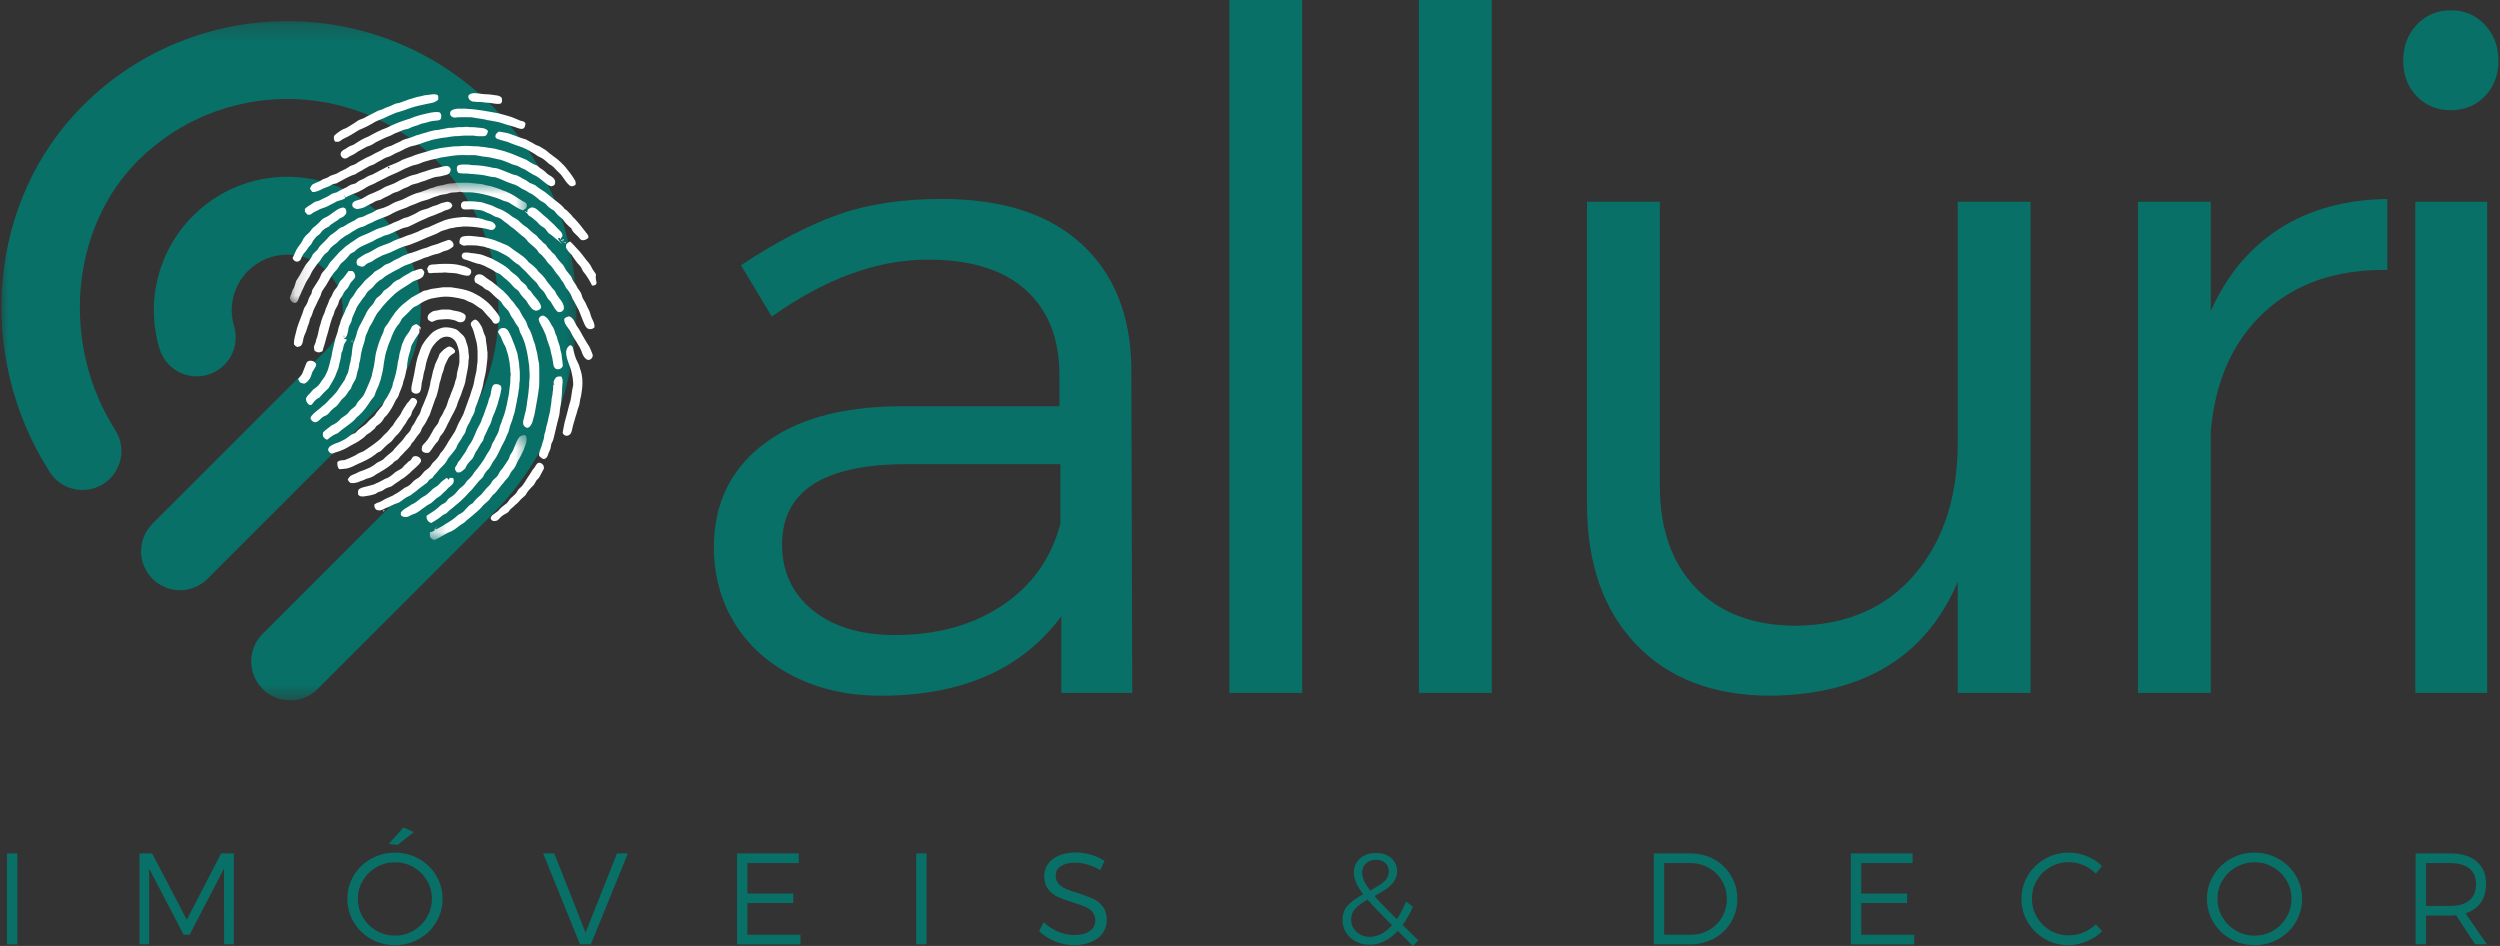 <svg width="148" height="56" viewBox="0 0 148 56" fill="none" xmlns="http://www.w3.org/2000/svg">
<rect x="0" y="0" width="148" height="56" fill="#333333" stroke="none"/>
<path d="M67.03 41.021H62.828V36.486C60.505 39.619 56.948 41.185 52.158 41.185C50.205 41.185 48.474 40.8 46.962 40.026C45.451 39.251 44.289 38.201 43.477 36.874C42.667 35.549 42.263 34.057 42.263 32.398C42.263 29.853 43.221 27.836 45.137 26.345C47.053 24.852 49.725 24.087 53.153 24.05H62.719V22.226C62.719 20.051 62.054 18.365 60.726 17.166C59.399 15.968 57.465 15.369 54.923 15.369C51.936 15.369 48.858 16.493 45.689 18.741L43.865 15.702C45.929 14.339 47.836 13.345 49.586 12.718C51.337 12.092 53.393 11.778 55.753 11.778C59.326 11.778 62.081 12.663 64.015 14.433C65.951 16.201 66.938 18.651 66.975 21.783L67.03 41.021ZM52.988 37.595C55.457 37.595 57.567 37.014 59.316 35.852C61.067 34.691 62.22 33.079 62.774 31.016V27.477H53.705C48.768 27.477 46.3 29.061 46.3 32.23C46.3 33.851 46.907 35.151 48.121 36.13C49.337 37.107 50.96 37.595 52.988 37.595Z" fill="#087067"/>
<path d="M72.779 41.021V0H77.09V41.021H72.779Z" fill="#087067"/>
<path d="M84.001 41.021V0H88.312V41.021H84.001Z" fill="#087067"/>
<path d="M115.898 11.943H120.209V41.021H115.898V34.443C114.019 38.865 110.332 41.112 104.84 41.185C101.449 41.185 98.787 40.173 96.852 38.147C94.918 36.118 93.951 33.354 93.951 29.853V11.943H98.262V28.749C98.262 31.329 98.98 33.356 100.416 34.83C101.854 36.305 103.827 37.043 106.336 37.043C109.32 37.003 111.659 35.989 113.353 34C115.05 32.011 115.898 29.413 115.898 26.204V11.943Z" fill="#087067"/>
<path d="M130.878 18.412C131.835 16.274 133.2 14.644 134.97 13.521C136.74 12.396 138.859 11.816 141.329 11.778V15.98C138.306 15.941 135.872 16.779 134.03 18.494C132.187 20.207 131.136 22.556 130.878 25.542V41.021H126.567V11.943H130.878V18.412Z" fill="#087067"/>
<path d="M142.985 41.021V11.943H147.242V41.021H142.985ZM145.088 0.611C145.899 0.611 146.572 0.897 147.105 1.468C147.639 2.038 147.907 2.747 147.907 3.595C147.907 4.443 147.639 5.144 147.105 5.697C146.572 6.248 145.899 6.524 145.088 6.524C144.275 6.524 143.602 6.248 143.067 5.697C142.535 5.144 142.269 4.443 142.269 3.595C142.269 2.747 142.535 2.038 143.067 1.468C143.602 0.897 144.275 0.611 145.088 0.611Z" fill="#087067"/>
<mask id="mask0_52_63" style="mask-type:luminance" maskUnits="userSpaceOnUse" x="0" y="1" width="35" height="41">
<path d="M0 1.247H34.333V41.502H0V1.247Z" fill="white"/>
</mask>
<g mask="url(#mask0_52_63)">
<path d="M4.9 6.258C11.55 -0.391 22.358 -0.418 29.042 6.182L29.12 6.26C35.794 12.938 35.792 23.801 29.116 30.476L18.804 40.786C18.355 41.236 17.765 41.46 17.175 41.46C16.585 41.46 15.995 41.236 15.545 40.786C14.645 39.886 14.645 38.426 15.545 37.525L25.857 27.214C30.722 22.352 30.737 14.446 25.903 9.562L25.856 9.516C20.976 4.639 13.037 4.641 8.161 9.518C4.156 13.523 3.581 20.377 6.826 25.462C7.51 26.535 7.196 27.959 6.122 28.644C5.048 29.332 3.625 29.015 2.941 27.942C-1.512 20.965 -0.688 11.846 4.9 6.258ZM9.027 31.004C8.128 31.904 8.126 33.364 9.027 34.264C9.475 34.714 10.065 34.94 10.655 34.94C11.246 34.94 11.836 34.714 12.287 34.265L22.599 23.956C25.678 20.874 25.678 15.86 22.599 12.777C21.106 11.286 19.12 10.464 17.011 10.464H17.008C14.897 10.464 12.914 11.287 11.421 12.781C9.367 14.836 8.605 17.845 9.439 20.635C9.805 21.854 11.086 22.549 12.307 22.184C13.527 21.82 14.221 20.535 13.858 19.314C13.509 18.152 13.825 16.896 14.682 16.041C15.305 15.417 16.13 15.075 17.009 15.074H17.011C17.891 15.074 18.715 15.417 19.338 16.038C20.622 17.321 20.622 19.411 19.338 20.695L9.027 31.004Z" fill="#087067"/>
</g>
<path d="M27.951 6.005C28.093 6.015 28.235 6.045 28.377 6.038C28.555 6.031 28.727 6.084 28.906 6.084C29.143 6.094 29.375 6.183 29.615 6.14C29.738 6.091 29.727 5.942 29.714 5.834C29.681 5.721 29.563 5.685 29.464 5.658C29.222 5.625 28.985 5.579 28.74 5.579C28.466 5.576 28.195 5.473 27.922 5.533C27.846 5.556 27.766 5.593 27.73 5.668C27.697 5.817 27.812 5.956 27.951 6.005Z" fill="white"/>
<path d="M20.133 8.349C20.199 8.294 20.272 8.247 20.347 8.208C20.661 8.072 20.948 7.884 21.236 7.705C21.51 7.593 21.777 7.465 22.035 7.316C22.23 7.171 22.47 7.108 22.692 7.008C22.936 6.89 23.187 6.781 23.438 6.676C23.745 6.599 24.038 6.488 24.336 6.382C24.646 6.272 24.97 6.223 25.287 6.147C25.518 6.101 25.779 6.081 25.944 5.892C25.931 5.797 25.987 5.658 25.874 5.612C25.732 5.553 25.568 5.586 25.422 5.608C25.231 5.619 25.042 5.652 24.861 5.708C24.642 5.735 24.445 5.83 24.233 5.877C24.079 5.93 23.926 5.992 23.774 6.045C23.629 6.12 23.454 6.098 23.312 6.18C23.117 6.296 22.886 6.339 22.689 6.447C22.569 6.517 22.424 6.52 22.305 6.593C22.097 6.709 21.879 6.811 21.668 6.919C21.51 7.046 21.292 7.048 21.136 7.178C20.945 7.323 20.727 7.428 20.529 7.563C20.248 7.656 19.994 7.831 19.783 8.035C19.74 8.155 19.763 8.287 19.839 8.386C19.941 8.393 20.05 8.415 20.133 8.349Z" fill="white"/>
<path d="M26.763 6.916C26.862 6.986 26.98 6.962 27.09 6.943C27.364 6.93 27.641 6.94 27.915 6.943C28.123 6.972 28.331 7.022 28.543 7.042C28.948 7.151 29.371 7.164 29.767 7.306C30.078 7.415 30.401 7.481 30.708 7.6C30.784 7.63 30.866 7.64 30.949 7.626C31.081 7.566 31.111 7.409 31.102 7.277C31.052 7.236 31.006 7.19 30.946 7.174C30.79 7.161 30.659 7.075 30.517 7.022C30.2 6.877 29.856 6.811 29.526 6.712C28.872 6.593 28.216 6.464 27.552 6.435C27.288 6.444 27.011 6.392 26.766 6.517C26.6 6.586 26.611 6.847 26.763 6.916Z" fill="white"/>
<path d="M25.561 6.656C25.125 6.748 24.686 6.84 24.276 7.019C23.805 7.157 23.341 7.335 22.903 7.56C22.523 7.693 22.167 7.884 21.813 8.082C21.506 8.194 21.229 8.369 20.958 8.551C20.842 8.62 20.7 8.633 20.595 8.72C20.457 8.841 20.229 8.874 20.169 9.072C20.14 9.208 20.232 9.333 20.354 9.379C20.532 9.425 20.654 9.254 20.809 9.201C20.998 9.139 21.133 8.983 21.311 8.904C21.453 8.831 21.592 8.749 21.73 8.676C21.929 8.633 22.097 8.525 22.263 8.412C22.447 8.323 22.636 8.237 22.821 8.145C23.018 8.082 23.21 7.996 23.392 7.89C23.619 7.825 23.82 7.683 24.062 7.65C24.227 7.623 24.366 7.514 24.527 7.474C24.652 7.441 24.779 7.398 24.897 7.346C25.015 7.296 25.145 7.289 25.267 7.25C25.488 7.167 25.726 7.144 25.96 7.125C26.04 7.104 26.128 7.046 26.119 6.953C26.135 6.834 26.116 6.685 25.987 6.639C25.845 6.626 25.703 6.632 25.561 6.656Z" fill="white"/>
<path d="M19.139 11.159C19.284 11.089 19.449 11.063 19.584 10.971C19.683 10.899 19.803 10.872 19.918 10.855C20.284 10.668 20.635 10.433 21.034 10.317C21.219 10.182 21.434 10.099 21.622 9.971C21.741 9.915 21.847 9.822 21.975 9.792C22.153 9.752 22.285 9.624 22.447 9.548C22.615 9.468 22.764 9.346 22.949 9.297C23.151 9.254 23.305 9.112 23.497 9.04C23.735 8.956 23.94 8.805 24.177 8.722C24.332 8.64 24.51 8.64 24.673 8.578C24.914 8.521 25.131 8.398 25.373 8.349C25.62 8.247 25.884 8.224 26.142 8.167C26.468 8.145 26.785 8.046 27.116 8.059C27.423 8.016 27.737 8.025 28.043 8.029C28.238 8.075 28.437 8.066 28.635 8.062C28.73 8.066 28.817 8.003 28.843 7.91C28.863 7.844 28.919 7.758 28.846 7.705C28.684 7.56 28.45 7.577 28.248 7.551C28.04 7.511 27.826 7.547 27.614 7.504C27.384 7.551 27.143 7.501 26.911 7.551C26.799 7.577 26.684 7.56 26.568 7.57C26.357 7.616 26.142 7.646 25.931 7.693C25.756 7.696 25.584 7.742 25.416 7.785C25.207 7.861 24.989 7.897 24.785 7.979C24.637 7.999 24.505 8.078 24.366 8.124C24.151 8.21 23.906 8.227 23.712 8.369C23.526 8.441 23.352 8.537 23.173 8.624C23.025 8.663 22.877 8.72 22.738 8.788C22.53 8.947 22.276 9.02 22.057 9.158C21.905 9.257 21.724 9.304 21.569 9.399C21.414 9.495 21.239 9.564 21.094 9.68C20.962 9.779 20.787 9.776 20.661 9.878C20.466 10.026 20.225 10.093 20.02 10.225C19.852 10.344 19.63 10.341 19.466 10.466C19.38 10.531 19.267 10.552 19.168 10.594C19.05 10.634 18.957 10.733 18.835 10.767C18.74 10.796 18.653 10.849 18.561 10.889C18.446 10.928 18.406 11.057 18.35 11.152C18.379 11.235 18.432 11.311 18.499 11.37C18.73 11.373 18.94 11.262 19.139 11.159Z" fill="white"/>
<path d="M29.529 7.788C29.464 7.851 29.364 7.897 29.341 7.993C29.301 8.075 29.337 8.174 29.421 8.214C29.424 8.214 29.424 8.214 29.427 8.217C29.698 8.323 29.988 8.359 30.253 8.485C30.559 8.614 30.886 8.686 31.184 8.841C31.306 8.904 31.418 8.983 31.54 9.046C31.696 9.132 31.828 9.254 31.996 9.32C32.204 9.406 32.349 9.581 32.521 9.716C32.653 9.786 32.769 9.882 32.867 9.994C33.019 10.172 33.217 10.307 33.336 10.512C33.445 10.677 33.56 10.842 33.712 10.974C33.828 11.067 33.986 11.027 34.082 10.921C34.089 10.812 34.072 10.7 34 10.615C33.848 10.353 33.657 10.122 33.471 9.888C33.379 9.769 33.257 9.683 33.161 9.571C32.927 9.34 32.633 9.182 32.389 8.956C32.273 8.845 32.118 8.788 31.989 8.693C31.9 8.63 31.785 8.62 31.692 8.561C31.514 8.445 31.316 8.369 31.138 8.256C30.771 8.155 30.421 7.999 30.058 7.881C29.88 7.838 29.701 7.828 29.529 7.788Z" fill="white"/>
<path d="M18.208 12.714C18.277 12.711 18.36 12.727 18.416 12.678C18.545 12.578 18.687 12.499 18.838 12.44C19.033 12.315 19.271 12.295 19.466 12.173C19.601 12.083 19.76 12.037 19.892 11.945C20.063 11.856 20.272 11.856 20.43 11.734C20.41 11.671 20.404 11.604 20.413 11.542C20.426 11.595 20.44 11.651 20.453 11.704C20.684 11.552 20.948 11.473 21.203 11.364C21.357 11.281 21.52 11.209 21.662 11.106C21.866 10.964 22.12 10.918 22.325 10.776C22.454 10.704 22.596 10.657 22.725 10.581C23.067 10.377 23.451 10.264 23.798 10.072C23.947 9.98 24.115 9.934 24.273 9.858C24.464 9.762 24.689 9.762 24.88 9.667C25.079 9.567 25.299 9.535 25.508 9.462C25.693 9.416 25.884 9.393 26.063 9.333C26.304 9.29 26.545 9.257 26.789 9.221C27.182 9.155 27.584 9.191 27.981 9.185C28.259 9.168 28.522 9.283 28.8 9.29C29.08 9.32 29.348 9.41 29.622 9.456C29.787 9.502 29.942 9.571 30.104 9.631C30.246 9.706 30.398 9.762 30.553 9.795C30.705 9.829 30.823 9.937 30.965 9.987C31.134 10.046 31.266 10.172 31.424 10.252C31.56 10.353 31.728 10.396 31.864 10.502C32.121 10.671 32.329 10.925 32.627 11.031C32.702 11.014 32.785 10.994 32.834 10.931C32.88 10.832 32.877 10.72 32.828 10.624C32.745 10.495 32.61 10.42 32.481 10.347C32.369 10.284 32.3 10.175 32.197 10.103C32.095 10.014 31.966 9.964 31.874 9.865C31.804 9.789 31.701 9.766 31.613 9.73C31.454 9.65 31.302 9.561 31.16 9.459C30.975 9.37 30.78 9.314 30.595 9.225C30.332 9.105 30.058 9.016 29.78 8.927C29.539 8.878 29.308 8.788 29.06 8.766C28.863 8.752 28.671 8.689 28.469 8.689C28.259 8.636 28.04 8.676 27.829 8.643C27.68 8.633 27.532 8.633 27.384 8.64C27.162 8.676 26.937 8.643 26.716 8.683C26.485 8.703 26.254 8.746 26.023 8.775C25.726 8.831 25.431 8.91 25.145 9.006C24.884 9.086 24.616 9.151 24.368 9.264C24.18 9.324 23.995 9.396 23.808 9.465C23.557 9.627 23.269 9.716 22.995 9.835C22.678 9.987 22.371 10.165 22.057 10.327C21.915 10.373 21.773 10.423 21.652 10.509C21.493 10.624 21.285 10.654 21.14 10.789C21.07 10.865 20.968 10.889 20.869 10.908C20.734 10.931 20.628 11.02 20.512 11.087C20.32 11.185 20.12 11.265 19.941 11.383C19.812 11.426 19.674 11.443 19.562 11.525C19.38 11.664 19.156 11.734 18.957 11.846C18.838 11.919 18.687 11.905 18.574 11.991C18.406 12.13 18.194 12.206 18.049 12.371C18.049 12.427 18.049 12.483 18.052 12.539C18.098 12.599 18.158 12.655 18.208 12.714ZM22.975 9.894C23.009 9.838 23.081 9.908 23.048 9.954C23.012 10.007 22.939 9.941 22.975 9.894Z" fill="white"/>
<path d="M33.924 12.859C33.858 12.773 33.795 12.681 33.706 12.616C33.63 12.516 33.534 12.431 33.425 12.368C33.277 12.143 33.039 12.005 32.834 11.832C32.643 11.684 32.461 11.522 32.27 11.373C32.091 11.255 31.906 11.149 31.742 11.01C31.629 10.918 31.487 10.885 31.359 10.829C31.259 10.762 31.17 10.68 31.061 10.63C30.9 10.562 30.758 10.449 30.595 10.384C30.474 10.353 30.345 10.337 30.232 10.274C30.011 10.178 29.784 10.106 29.566 10.014C29.443 9.957 29.308 9.947 29.18 9.934C28.767 9.832 28.344 9.776 27.922 9.773C27.832 9.749 27.74 9.74 27.648 9.742C27.456 9.752 27.247 9.706 27.079 9.819C27.016 9.957 27.037 10.119 27.132 10.238C27.377 10.297 27.631 10.248 27.879 10.297C28.057 10.297 28.232 10.337 28.41 10.341C28.668 10.36 28.912 10.446 29.166 10.479C29.337 10.469 29.486 10.562 29.645 10.611C29.88 10.716 30.117 10.819 30.364 10.902C30.566 10.938 30.722 11.073 30.893 11.169C31.032 11.238 31.174 11.298 31.299 11.394C31.537 11.493 31.735 11.661 31.923 11.826C32.045 11.941 32.223 11.974 32.333 12.107C32.458 12.258 32.627 12.374 32.798 12.467C32.917 12.621 33.046 12.77 33.207 12.886C33.349 12.979 33.409 13.143 33.531 13.252C33.623 13.348 33.719 13.437 33.822 13.52C33.911 13.784 34.178 13.916 34.33 14.137C34.462 14.302 34.7 14.197 34.832 14.084C34.825 14.021 34.842 13.953 34.796 13.903C34.647 13.688 34.472 13.497 34.317 13.285C34.188 13.143 34.075 12.985 33.924 12.859Z" fill="white"/>
<path d="M26.406 9.832C26.254 9.832 26.109 9.888 25.96 9.921C25.604 9.98 25.27 10.119 24.926 10.218C24.808 10.245 24.702 10.317 24.58 10.334C24.3 10.377 24.052 10.519 23.791 10.621C23.593 10.704 23.421 10.836 23.216 10.905C23.088 10.954 22.959 10.998 22.834 11.05C22.725 11.096 22.636 11.173 22.533 11.222C22.358 11.294 22.193 11.39 22.015 11.453C21.797 11.529 21.609 11.664 21.407 11.773C21.242 11.856 21.027 11.846 20.899 11.991C20.839 12.041 20.859 12.126 20.862 12.193C20.902 12.311 21.03 12.351 21.14 12.378C21.328 12.351 21.523 12.315 21.684 12.206C21.816 12.123 21.958 12.067 22.097 11.994C22.22 11.899 22.371 11.859 22.523 11.832C22.665 11.746 22.81 11.671 22.963 11.604C23.114 11.546 23.24 11.423 23.401 11.387C23.583 11.347 23.738 11.245 23.899 11.162C24.026 11.113 24.151 11.07 24.267 10.998C24.457 10.872 24.699 10.889 24.9 10.776C25.224 10.704 25.511 10.526 25.842 10.469C25.947 10.456 26.056 10.452 26.162 10.416C26.297 10.373 26.446 10.37 26.568 10.288C26.667 10.199 26.73 10.02 26.627 9.915C26.578 9.851 26.492 9.815 26.406 9.832Z" fill="white"/>
<mask id="mask1_52_63" style="mask-type:luminance" maskUnits="userSpaceOnUse" x="17" y="10" width="15" height="9">
<path d="M17.145 10.77H31.326V18.038H17.145V10.77Z" fill="white"/>
</mask>
<g mask="url(#mask1_52_63)">
<path d="M17.511 17.927C17.643 17.855 17.672 17.693 17.722 17.564C17.805 17.412 17.855 17.241 17.941 17.089C18.033 16.898 18.109 16.693 18.234 16.518C18.367 16.353 18.416 16.138 18.541 15.966C18.677 15.791 18.783 15.597 18.94 15.442C19.053 15.273 19.149 15.082 19.324 14.969C19.446 14.9 19.488 14.761 19.584 14.665C19.671 14.573 19.769 14.494 19.875 14.428C19.978 14.358 20.053 14.252 20.152 14.177C20.301 14.081 20.426 13.953 20.595 13.889C20.789 13.754 20.994 13.629 21.203 13.513C21.351 13.441 21.523 13.434 21.662 13.342C21.777 13.263 21.915 13.226 22.041 13.163C22.414 12.942 22.857 12.866 23.226 12.635C23.494 12.486 23.788 12.394 24.075 12.285C24.293 12.159 24.547 12.104 24.772 11.991C24.9 11.935 25.036 11.889 25.174 11.859C25.431 11.803 25.66 11.654 25.921 11.598C26.128 11.493 26.369 11.525 26.585 11.436C26.789 11.361 27.011 11.416 27.218 11.351C27.469 11.414 27.733 11.364 27.988 11.394C28.416 11.44 28.839 11.536 29.248 11.674C29.457 11.724 29.648 11.82 29.843 11.899C29.985 11.931 30.13 11.972 30.246 12.067C30.474 12.206 30.695 12.361 30.946 12.453C31.011 12.407 31.091 12.378 31.15 12.325C31.177 12.252 31.21 12.173 31.177 12.094C31.153 11.978 31.018 11.955 30.933 11.902C30.602 11.688 30.275 11.46 29.906 11.32C29.803 11.291 29.704 11.255 29.611 11.205C29.447 11.139 29.272 11.096 29.106 11.034C28.918 10.994 28.727 10.964 28.546 10.902C28.298 10.868 28.047 10.858 27.799 10.822C27.542 10.809 27.281 10.815 27.02 10.825C26.812 10.868 26.59 10.842 26.386 10.911C26.174 10.988 25.941 10.978 25.736 11.073C25.63 11.126 25.511 11.133 25.405 11.179C25.231 11.262 25.039 11.308 24.861 11.383C24.51 11.457 24.194 11.631 23.877 11.789C23.715 11.873 23.53 11.902 23.365 11.981C23.194 12.058 23.045 12.173 22.867 12.236C22.682 12.331 22.467 12.357 22.275 12.437C22.057 12.605 21.787 12.665 21.549 12.8C21.463 12.857 21.357 12.852 21.265 12.883C21.14 12.915 21.054 13.025 20.938 13.074C20.743 13.16 20.558 13.263 20.387 13.384C20.298 13.451 20.176 13.444 20.096 13.52C19.961 13.639 19.819 13.751 19.671 13.853C19.492 13.946 19.396 14.131 19.248 14.256C19.116 14.411 18.94 14.524 18.841 14.709C18.742 14.894 18.531 14.963 18.468 15.161C18.386 15.359 18.218 15.504 18.095 15.676C17.977 15.89 17.845 16.095 17.735 16.313C17.676 16.426 17.59 16.522 17.535 16.63C17.491 16.739 17.475 16.858 17.429 16.964C17.389 17.082 17.297 17.181 17.273 17.307C17.244 17.439 17.145 17.558 17.171 17.7C17.224 17.842 17.359 17.963 17.511 17.927Z" fill="white"/>
</g>
<path d="M34.707 18.03C34.66 17.905 34.578 17.799 34.515 17.683C34.452 17.568 34.443 17.439 34.383 17.327C34.317 17.198 34.205 17.099 34.149 16.964C34.079 16.799 33.934 16.679 33.875 16.511C33.832 16.38 33.746 16.274 33.654 16.171C33.524 16.039 33.438 15.873 33.353 15.712C33.171 15.517 32.986 15.322 32.851 15.091C32.785 15.012 32.689 14.966 32.633 14.877C32.567 14.778 32.461 14.718 32.399 14.62C32.355 14.563 32.339 14.484 32.266 14.451C32.134 14.379 32.062 14.233 31.939 14.151C31.847 14.088 31.817 13.966 31.718 13.913C31.52 13.784 31.359 13.612 31.184 13.457C31.015 13.355 30.864 13.232 30.727 13.088C30.595 12.945 30.398 12.896 30.253 12.77C30.123 12.652 29.962 12.573 29.813 12.48C29.664 12.388 29.483 12.354 29.328 12.268C29.113 12.136 28.859 12.097 28.625 12.008C28.456 11.941 28.274 11.958 28.1 11.925C27.885 11.919 27.67 11.905 27.456 11.922C27.251 11.958 27.235 12.282 27.4 12.378C27.634 12.44 27.879 12.357 28.113 12.407C28.305 12.424 28.509 12.427 28.684 12.52C28.806 12.595 28.948 12.625 29.074 12.694C29.183 12.744 29.279 12.826 29.397 12.852C29.506 12.873 29.609 12.919 29.698 12.989C29.869 13.136 30.068 13.256 30.232 13.411C30.46 13.55 30.645 13.744 30.85 13.916C31.015 14.021 31.16 14.16 31.273 14.322C31.48 14.53 31.754 14.685 31.896 14.952C31.963 15.029 32.062 15.072 32.121 15.158C32.194 15.25 32.283 15.326 32.343 15.432C32.415 15.563 32.541 15.653 32.639 15.765C32.781 15.933 32.884 16.132 33.036 16.294C33.128 16.395 33.191 16.515 33.264 16.626C33.416 16.772 33.445 17.003 33.601 17.148C33.729 17.304 33.828 17.485 33.891 17.677C34.036 17.901 34.139 18.152 34.274 18.384C34.35 18.574 34.423 18.766 34.498 18.954C34.578 19.113 34.618 19.301 34.756 19.423C34.885 19.533 35.09 19.495 35.195 19.37C35.215 19.09 35.01 18.869 34.955 18.605C34.911 18.396 34.779 18.225 34.707 18.03Z" fill="white"/>
<path d="M17.848 20.427C17.96 20.259 17.934 20.044 18.016 19.866C18.079 19.733 18.129 19.595 18.175 19.459C18.208 19.291 18.31 19.146 18.329 18.975C18.343 18.833 18.452 18.733 18.482 18.598C18.548 18.324 18.706 18.086 18.815 17.828C18.884 17.664 19 17.518 19.026 17.337C19.086 17.172 19.211 17.042 19.3 16.895C19.479 16.594 19.637 16.277 19.882 16.022C20.034 15.894 20.08 15.683 20.238 15.553C20.416 15.412 20.575 15.25 20.707 15.065C20.783 14.979 20.902 14.952 20.994 14.89C21.229 14.613 21.592 14.511 21.909 14.358C22.11 14.283 22.275 14.137 22.48 14.074C22.596 14.038 22.694 13.953 22.817 13.932C23.114 13.87 23.372 13.698 23.656 13.593C23.808 13.504 23.983 13.47 24.154 13.431C24.488 13.285 24.805 13.1 25.142 12.965C25.409 12.823 25.706 12.751 25.98 12.621C26.155 12.575 26.297 12.45 26.475 12.421C26.611 12.394 26.746 12.311 26.776 12.166C26.739 11.988 26.538 11.905 26.376 11.965C26.267 11.994 26.152 12.005 26.049 12.058C25.871 12.162 25.653 12.179 25.472 12.275C25.323 12.354 25.157 12.388 25 12.434C24.794 12.493 24.637 12.645 24.438 12.717C24.306 12.77 24.183 12.852 24.041 12.879C23.837 12.912 23.675 13.051 23.48 13.11C23.25 13.186 23.045 13.331 22.81 13.395C22.609 13.477 22.388 13.513 22.196 13.615C21.932 13.754 21.658 13.877 21.378 13.985C21.143 14.078 20.965 14.263 20.746 14.382C20.628 14.484 20.483 14.553 20.377 14.668C20.251 14.798 20.096 14.894 19.991 15.042C19.852 15.18 19.736 15.336 19.598 15.474C19.498 15.567 19.449 15.699 19.367 15.805C19.248 15.983 19.05 16.108 18.987 16.32C18.901 16.548 18.745 16.739 18.624 16.947C18.564 17.059 18.465 17.152 18.459 17.284C18.459 17.386 18.386 17.465 18.34 17.551C18.254 17.68 18.244 17.842 18.168 17.977C18.122 18.08 18.043 18.165 17.997 18.268C17.884 18.664 17.699 19.037 17.581 19.433C17.521 19.75 17.379 20.057 17.405 20.387C17.458 20.457 17.528 20.529 17.617 20.539C17.696 20.517 17.802 20.513 17.848 20.427Z" fill="white"/>
<path d="M17.716 15.445C17.824 15.395 17.824 15.267 17.881 15.178C17.92 15.115 17.947 15.048 17.993 14.992C18.148 14.857 18.225 14.656 18.372 14.514C18.452 14.441 18.492 14.342 18.538 14.246C18.641 14.131 18.719 13.985 18.858 13.91C18.983 13.836 19.026 13.682 19.149 13.609C19.241 13.516 19.36 13.467 19.476 13.411C19.647 13.2 19.925 13.117 20.113 12.929C20.268 12.876 20.419 12.784 20.496 12.631C20.509 12.52 20.512 12.378 20.4 12.315C20.32 12.255 20.219 12.301 20.136 12.328C19.835 12.453 19.604 12.705 19.314 12.85C19.162 12.905 19.03 13.005 18.934 13.133C18.802 13.242 18.694 13.378 18.548 13.47C18.429 13.573 18.367 13.728 18.24 13.824C18.109 13.936 17.98 14.065 17.914 14.233C17.821 14.444 17.636 14.596 17.537 14.807C17.468 14.966 17.389 15.118 17.323 15.276C17.359 15.438 17.571 15.56 17.716 15.445Z" fill="white"/>
<path d="M33.161 14.187C33.221 14.124 33.231 14.028 33.303 13.978C33.29 13.932 33.283 13.883 33.277 13.833C33.171 13.629 32.963 13.51 32.828 13.328C32.719 13.216 32.593 13.121 32.485 13.008C32.343 12.862 32.17 12.751 32.029 12.605C31.867 12.48 31.728 12.292 31.511 12.282C31.398 12.265 31.319 12.364 31.23 12.417C31.227 12.467 31.223 12.516 31.22 12.566C31.164 12.539 31.102 12.516 31.042 12.496C31.098 12.566 31.203 12.589 31.239 12.674C31.289 12.797 31.441 12.82 31.53 12.909C31.633 13.015 31.768 13.088 31.86 13.206C31.946 13.309 32.052 13.395 32.17 13.46C32.343 13.55 32.389 13.771 32.56 13.86C32.702 13.942 32.812 14.068 32.944 14.167C33.069 14.263 33.191 14.362 33.307 14.471C33.214 14.348 33.082 14.256 33.026 14.107L33.154 14.084L33.161 14.187Z" fill="white"/>
<path d="M29.226 13.2C29.094 13.071 28.892 13.094 28.73 13.028C28.45 12.919 28.149 12.866 27.849 12.869C27.654 12.857 27.459 12.83 27.264 12.862C26.958 12.889 26.647 12.929 26.353 13.025C26.016 13.157 25.683 13.302 25.352 13.46C25.042 13.53 24.782 13.725 24.478 13.817C24.303 13.896 24.111 13.926 23.94 14.012C23.672 14.131 23.379 14.19 23.131 14.348C22.939 14.444 22.728 14.49 22.533 14.579C22.246 14.682 22.015 14.894 21.727 14.995C21.549 15.055 21.407 15.187 21.246 15.279C21.097 15.359 21.067 15.577 21.169 15.705C21.275 15.748 21.388 15.808 21.503 15.779C21.588 15.745 21.645 15.669 21.715 15.616C21.833 15.544 21.982 15.524 22.09 15.432C22.259 15.293 22.47 15.221 22.655 15.111C22.853 15.032 23.061 14.983 23.247 14.877C23.524 14.764 23.784 14.606 24.079 14.543C24.3 14.497 24.495 14.382 24.709 14.316C25.065 14.151 25.426 13.999 25.792 13.857C25.944 13.804 26.066 13.688 26.221 13.652C26.369 13.612 26.515 13.556 26.663 13.513C26.838 13.504 27 13.434 27.175 13.437C27.516 13.381 27.858 13.417 28.199 13.451C28.437 13.497 28.684 13.5 28.916 13.579C29.048 13.626 29.229 13.646 29.301 13.494C29.401 13.395 29.308 13.273 29.226 13.2Z" fill="white"/>
<path d="M33.217 17.795C33.122 17.68 33.036 17.558 32.954 17.432C32.897 17.35 32.884 17.244 32.808 17.178C32.666 17.053 32.577 16.881 32.449 16.746C32.343 16.637 32.296 16.488 32.18 16.389C32.075 16.221 31.877 16.135 31.791 15.95C31.639 15.791 31.474 15.646 31.296 15.521C31.071 15.2 30.715 15.019 30.407 14.791C30.249 14.682 30.107 14.536 29.919 14.48C29.618 14.365 29.332 14.22 29.017 14.137C28.813 14.107 28.618 14.025 28.41 14.025C28.067 13.989 27.713 13.916 27.374 14.009C27.215 14.068 27.185 14.263 27.205 14.411C27.288 14.474 27.377 14.543 27.485 14.543C27.68 14.504 27.882 14.533 28.079 14.527C28.235 14.521 28.387 14.573 28.543 14.586C28.69 14.589 28.817 14.682 28.965 14.695C29.137 14.748 29.305 14.807 29.474 14.87C29.691 14.989 29.926 15.085 30.13 15.233C30.315 15.402 30.506 15.567 30.725 15.692C30.843 15.825 30.979 15.943 31.111 16.065C31.323 16.303 31.54 16.537 31.778 16.756C31.86 16.878 31.93 17.016 32.042 17.119C32.22 17.258 32.316 17.472 32.422 17.664C32.471 17.733 32.541 17.785 32.593 17.852C32.719 18.037 32.808 18.244 32.959 18.41C33.072 18.542 33.296 18.466 33.366 18.327C33.425 18.146 33.323 17.951 33.217 17.795Z" fill="white"/>
<path d="M33.491 14.345C33.409 14.332 33.296 14.329 33.26 14.237L33.379 14.226L33.373 14.153C33.317 14.18 33.264 14.206 33.211 14.233C33.296 14.316 33.406 14.352 33.512 14.398C33.508 14.389 33.498 14.358 33.491 14.345Z" fill="white"/>
<path d="M18.492 23.91C18.598 23.755 18.73 23.61 18.904 23.538C19.079 23.336 19.264 23.144 19.462 22.966C19.611 22.682 19.806 22.422 19.904 22.114C19.978 21.943 20.056 21.774 20.077 21.59C20.136 21.358 20.199 21.127 20.212 20.89C20.304 20.76 20.308 20.606 20.347 20.457C20.383 20.328 20.472 20.229 20.539 20.113C20.469 20.08 20.397 20.048 20.327 20.021C20.37 20.014 20.41 20.005 20.453 19.991C20.588 19.826 20.602 19.612 20.638 19.41C20.678 19.222 20.83 19.074 20.835 18.875C20.895 18.684 20.998 18.512 21.07 18.324C21.13 18.112 21.295 17.958 21.404 17.773C21.477 17.647 21.599 17.561 21.658 17.426C21.727 17.284 21.853 17.181 21.975 17.089C22.107 16.989 22.183 16.835 22.312 16.732C22.378 16.679 22.434 16.611 22.513 16.577C22.648 16.522 22.735 16.395 22.86 16.323C23.114 16.178 23.362 16.026 23.629 15.904C23.82 15.772 24.038 15.686 24.263 15.616C24.425 15.541 24.594 15.484 24.758 15.418C24.95 15.353 25.121 15.243 25.323 15.211C25.515 15.125 25.719 15.058 25.927 15.019C26.085 14.983 26.215 14.867 26.379 14.844C26.551 14.814 26.693 14.702 26.826 14.6C26.918 14.418 26.733 14.18 26.535 14.204C26.393 14.252 26.247 14.302 26.105 14.358C25.878 14.48 25.611 14.5 25.379 14.613C25.244 14.682 25.089 14.695 24.95 14.755C24.752 14.837 24.544 14.903 24.342 14.973C24.187 14.992 24.052 15.082 23.903 15.125C23.755 15.19 23.625 15.289 23.471 15.346C23.305 15.402 23.18 15.531 23.018 15.59C22.91 15.63 22.794 15.659 22.708 15.742C22.55 15.89 22.348 15.976 22.17 16.092C21.975 16.34 21.681 16.484 21.499 16.746C21.39 16.888 21.262 17.013 21.143 17.145C21.027 17.311 20.948 17.498 20.809 17.643C20.661 17.792 20.654 18.023 20.529 18.185C20.509 18.215 20.493 18.244 20.479 18.278C20.407 18.532 20.248 18.756 20.169 19.007C20.149 19.17 20.053 19.311 20.027 19.473C19.991 19.721 19.868 19.942 19.822 20.186C19.757 20.49 19.664 20.787 19.628 21.094C19.519 21.434 19.483 21.801 19.31 22.121C19.245 22.292 19.129 22.434 19.017 22.58C18.927 22.748 18.795 22.89 18.634 22.992C18.524 23.059 18.452 23.165 18.372 23.259C18.28 23.35 18.182 23.439 18.129 23.557C18.079 23.692 18.161 23.838 18.261 23.93C18.323 24 18.452 24 18.492 23.91ZM20.361 19.866C20.404 19.889 20.404 19.909 20.361 19.932C20.321 19.912 20.321 19.889 20.361 19.866Z" fill="white"/>
<path d="M35.284 16.267C35.258 16.181 35.198 16.108 35.145 16.036C35.037 15.894 34.987 15.719 34.871 15.584C34.621 15.303 34.426 14.976 34.155 14.715C34.029 14.57 33.894 14.431 33.755 14.296C33.663 14.332 33.584 14.391 33.517 14.468C33.505 14.533 33.502 14.603 33.508 14.668C33.597 14.824 33.712 14.966 33.844 15.085C33.921 15.233 34.033 15.359 34.125 15.498C34.217 15.637 34.366 15.736 34.433 15.89C34.479 16.01 34.548 16.118 34.637 16.211C34.796 16.429 34.934 16.66 35.05 16.904C35.159 16.921 35.297 16.874 35.318 16.753C35.287 16.594 35.241 16.429 35.284 16.267Z" fill="white"/>
<path d="M29.11 15.957C29.18 15.996 29.248 16.039 29.311 16.089C29.424 16.168 29.575 16.185 29.671 16.287C29.846 16.465 30.064 16.597 30.229 16.785C30.349 16.921 30.46 17.069 30.619 17.159C30.727 17.227 30.768 17.36 30.847 17.456C30.939 17.571 31.038 17.683 31.144 17.785C31.21 17.874 31.253 17.98 31.323 18.066C31.412 18.175 31.484 18.311 31.626 18.36C31.706 18.413 31.804 18.396 31.884 18.35C31.976 18.321 32.059 18.228 32.029 18.126C31.93 17.785 31.619 17.578 31.448 17.28C31.401 17.205 31.323 17.162 31.256 17.102C31.21 17.039 31.196 16.953 31.141 16.898C31.032 16.762 30.86 16.69 30.771 16.537C30.619 16.294 30.332 16.188 30.157 15.966C29.912 15.736 29.612 15.577 29.315 15.418C29.206 15.363 29.106 15.293 28.988 15.257C28.81 15.197 28.641 15.111 28.459 15.062C28.278 15.042 28.1 14.989 27.918 14.986C27.759 14.956 27.584 14.926 27.43 14.973C27.334 15.032 27.304 15.161 27.364 15.257C27.367 15.264 27.37 15.27 27.377 15.273C27.442 15.375 27.578 15.365 27.68 15.409C27.869 15.484 28.064 15.547 28.255 15.606C28.569 15.643 28.829 15.831 29.11 15.957Z" fill="white"/>
<path d="M25.963 15.63C25.789 15.669 25.6 15.63 25.431 15.695C25.356 15.742 25.33 15.834 25.284 15.904C25.31 15.983 25.33 16.062 25.359 16.142C25.488 16.211 25.626 16.138 25.762 16.154C25.953 16.138 26.145 16.158 26.333 16.128C26.627 16.174 26.934 16.132 27.218 16.237C27.396 16.27 27.574 16.346 27.759 16.316C27.889 16.247 27.947 16.053 27.843 15.937C27.704 15.851 27.555 15.772 27.389 15.745C26.937 15.597 26.446 15.61 25.963 15.63Z" fill="white"/>
<path d="M19.588 24.317C19.664 24.238 19.75 24.168 19.839 24.105C20.047 23.973 20.13 23.719 20.321 23.567C20.46 23.458 20.552 23.303 20.645 23.155C20.684 23.085 20.767 23.045 20.787 22.966C20.835 22.792 20.941 22.643 21.027 22.487C21.107 22.342 21.113 22.174 21.157 22.018C21.219 21.857 21.255 21.688 21.265 21.513C21.354 21.289 21.338 21.041 21.404 20.81C21.463 20.522 21.588 20.255 21.631 19.964C21.648 19.843 21.718 19.74 21.764 19.632C21.826 19.502 21.85 19.354 21.946 19.245C22.124 18.978 22.213 18.654 22.437 18.417C22.718 18.033 23.055 17.686 23.405 17.369C23.702 17.119 24.055 16.944 24.368 16.719C24.553 16.574 24.811 16.574 24.989 16.416C25.082 16.349 25.092 16.231 25.121 16.132C25.108 16.042 25.032 15.979 24.976 15.917C24.772 15.9 24.596 16.026 24.399 16.065C24.224 16.178 24.038 16.27 23.86 16.376C23.764 16.435 23.685 16.522 23.576 16.561C23.461 16.597 23.365 16.673 23.273 16.746C23.12 16.938 22.925 17.085 22.718 17.215C22.622 17.376 22.487 17.518 22.328 17.621C22.193 17.736 22.16 17.927 22.035 18.05C21.85 18.232 21.705 18.446 21.609 18.687C21.493 18.885 21.41 19.096 21.289 19.288C21.225 19.401 21.196 19.526 21.143 19.641C21.107 19.869 21.001 20.077 20.938 20.298C20.835 20.262 20.856 20.144 20.839 20.057C20.839 20.097 20.842 20.133 20.842 20.173L20.746 20.209L20.835 20.206C20.866 20.245 20.895 20.285 20.925 20.322C20.859 20.553 20.835 20.797 20.816 21.038C20.783 21.157 20.763 21.279 20.75 21.401C20.657 21.669 20.678 21.969 20.522 22.217C20.466 22.302 20.457 22.412 20.4 22.497C20.288 22.649 20.195 22.814 20.083 22.966C19.971 23.174 19.803 23.346 19.641 23.518C19.483 23.646 19.37 23.821 19.209 23.947C19.063 24.052 18.94 24.188 18.792 24.29C18.637 24.428 18.446 24.548 18.376 24.752C18.409 24.865 18.492 24.95 18.601 24.99C18.749 25.023 18.862 24.907 18.964 24.818C19.043 24.723 19.146 24.654 19.261 24.61C19.409 24.561 19.495 24.425 19.588 24.317Z" fill="white"/>
<path d="M20.888 16.058C20.806 16.032 20.717 16.042 20.628 16.046C20.529 16.195 20.416 16.337 20.304 16.479C20.212 16.561 20.113 16.653 20.067 16.772C20.037 16.864 19.988 16.95 19.925 17.027C19.812 17.152 19.723 17.297 19.664 17.453C19.628 17.581 19.512 17.667 19.483 17.799C19.413 18.033 19.277 18.241 19.225 18.482C19.142 18.654 19.072 18.833 19.014 19.017C18.99 19.185 18.904 19.338 18.881 19.506C18.865 19.622 18.825 19.733 18.805 19.849C18.786 19.964 18.716 20.07 18.703 20.19C18.687 20.328 18.581 20.443 18.584 20.585C18.591 20.645 18.604 20.702 18.62 20.757C18.677 20.813 18.752 20.837 18.825 20.859C18.921 20.88 19.007 20.817 19.096 20.791C19.129 20.589 19.225 20.404 19.264 20.206C19.32 19.949 19.423 19.701 19.476 19.443C19.541 19.218 19.598 18.99 19.68 18.773C19.726 18.694 19.762 18.608 19.783 18.519C19.819 18.294 20.004 18.132 20.046 17.912C20.083 17.703 20.262 17.564 20.334 17.369C20.387 17.258 20.476 17.165 20.562 17.076C20.648 16.986 20.678 16.861 20.746 16.762C20.823 16.64 20.948 16.558 21.015 16.429C21.057 16.294 20.991 16.148 20.888 16.058Z" fill="white"/>
<path d="M31.306 22.999C31.289 23.339 31.213 23.673 31.18 24.009C31.153 24.211 31.107 24.409 31.052 24.604C31.035 24.752 30.953 24.887 30.969 25.043C30.962 25.185 31.085 25.307 31.217 25.33C31.388 25.294 31.471 25.116 31.523 24.967C31.56 24.808 31.607 24.656 31.649 24.502C31.745 23.947 31.86 23.398 31.92 22.838C31.93 22.428 31.93 22.022 31.92 21.612C31.903 21.424 31.838 21.243 31.824 21.051C31.804 20.856 31.725 20.678 31.696 20.483C31.679 20.371 31.622 20.269 31.586 20.159C31.507 19.899 31.438 19.628 31.282 19.404C31.223 19.305 31.21 19.189 31.164 19.083C31.088 18.918 30.959 18.78 30.88 18.614C30.804 18.492 30.764 18.343 30.655 18.241C30.51 18.096 30.431 17.895 30.272 17.763C30.18 17.667 30.117 17.544 30.018 17.456C29.933 17.376 29.856 17.287 29.774 17.205C29.592 17.079 29.443 16.917 29.262 16.789C29.084 16.62 28.853 16.524 28.671 16.356C28.558 16.253 28.394 16.204 28.248 16.26C28.076 16.333 28.047 16.577 28.139 16.722C28.278 16.802 28.416 16.888 28.555 16.967C28.637 17.027 28.7 17.119 28.803 17.152C29.031 17.234 29.166 17.449 29.348 17.597C29.483 17.727 29.668 17.812 29.741 17.994C29.83 18.132 29.952 18.248 30.064 18.367C30.176 18.485 30.2 18.66 30.306 18.786C30.441 18.944 30.503 19.149 30.642 19.308C30.741 19.41 30.741 19.562 30.794 19.687C31.138 20.282 31.233 20.975 31.326 21.638C31.328 21.913 31.381 22.184 31.345 22.458C31.312 22.643 31.345 22.824 31.306 22.999Z" fill="white"/>
<path d="M21.004 24.838C21.067 24.749 21.143 24.67 21.232 24.608C21.523 24.353 21.744 24.033 21.951 23.713C22.018 23.607 22.124 23.528 22.177 23.412C22.216 23.27 22.269 23.131 22.335 22.999C22.424 22.843 22.457 22.665 22.526 22.501C22.609 22.181 22.694 21.857 22.721 21.523C22.774 21.233 22.807 20.933 22.92 20.655C22.966 20.45 23.064 20.265 23.134 20.07C23.25 19.747 23.385 19.42 23.625 19.17C23.695 19.07 23.742 18.958 23.801 18.855C24.019 18.654 24.23 18.449 24.431 18.232C24.531 18.143 24.666 18.119 24.775 18.043C24.996 17.881 25.244 17.759 25.508 17.68C25.7 17.634 25.895 17.614 26.089 17.581C26.558 17.522 27.026 17.611 27.479 17.727C27.595 17.769 27.697 17.842 27.812 17.881C28.05 17.951 28.225 18.139 28.437 18.258C28.608 18.343 28.694 18.525 28.829 18.654C28.945 18.793 29.094 18.905 29.176 19.07C29.242 19.202 29.453 19.189 29.529 19.074C29.609 18.994 29.582 18.875 29.579 18.776C29.46 18.532 29.262 18.337 29.094 18.126C28.899 17.898 28.658 17.723 28.413 17.551C28.225 17.458 28.047 17.337 27.849 17.261C27.532 17.138 27.195 17.079 26.858 17.033C26.696 16.989 26.528 17.01 26.363 17.006C26.277 17.006 26.191 17 26.109 17.023C25.944 17.049 25.779 17.073 25.614 17.092C25.462 17.106 25.33 17.184 25.178 17.198C25.075 17.205 24.989 17.261 24.907 17.316C24.722 17.419 24.531 17.515 24.349 17.624C24.108 17.822 23.847 17.997 23.632 18.225C23.567 18.311 23.487 18.39 23.415 18.47C23.243 18.697 23.094 18.944 22.939 19.182C22.817 19.314 22.718 19.476 22.698 19.658C22.523 20.011 22.388 20.384 22.292 20.767C22.186 21.123 22.199 21.5 22.093 21.857C22.057 21.989 22.031 22.121 22.008 22.256C21.899 22.616 21.72 22.949 21.578 23.297C21.496 23.478 21.347 23.617 21.215 23.762C21.126 23.844 21.11 23.976 21.017 24.059C20.885 24.168 20.737 24.264 20.641 24.409C20.515 24.597 20.281 24.66 20.136 24.829C20.004 24.99 19.819 25.102 19.63 25.185C19.462 25.323 19.277 25.442 19.122 25.597C19.103 25.68 19.106 25.766 19.129 25.849C19.202 25.921 19.274 26.049 19.393 26.017C19.572 25.859 19.769 25.724 19.997 25.644C20.311 25.353 20.697 25.145 21.004 24.838Z" fill="white"/>
<path d="M25.57 19.06C25.719 18.997 25.868 18.922 26.037 18.918C26.224 18.915 26.412 18.879 26.597 18.898C26.756 18.932 26.921 18.942 27.059 19.024C27.148 19.079 27.254 19.093 27.353 19.067C27.499 19.04 27.581 18.875 27.569 18.737C27.569 18.624 27.456 18.562 27.364 18.521C27.146 18.396 26.884 18.42 26.653 18.334C26.482 18.314 26.304 18.327 26.131 18.327C26 18.347 25.874 18.39 25.742 18.4C25.611 18.41 25.505 18.499 25.409 18.581C25.32 18.654 25.299 18.783 25.326 18.889C25.366 18.988 25.481 19.011 25.57 19.06Z" fill="white"/>
<path d="M32.333 19.909C32.392 20.166 32.501 20.404 32.577 20.655C32.61 20.896 32.699 21.123 32.725 21.364C32.759 21.494 32.742 21.642 32.822 21.754C32.937 21.949 33.281 21.86 33.32 21.645C33.307 21.411 33.254 21.183 33.24 20.948C33.191 20.8 33.158 20.645 33.135 20.49C33.089 20.325 33.016 20.17 32.98 20.001C32.957 19.872 32.867 19.767 32.848 19.637C32.808 19.499 32.742 19.364 32.656 19.248C32.557 19.07 32.468 18.869 32.29 18.753C32.223 18.694 32.131 18.66 32.049 18.704C31.966 18.74 31.906 18.812 31.89 18.901C31.93 19.159 32.115 19.354 32.201 19.591C32.24 19.701 32.303 19.796 32.333 19.909Z" fill="white"/>
<path d="M34.809 20.397C34.733 20.291 34.68 20.173 34.607 20.067C34.449 19.817 34.337 19.539 34.152 19.305C34.023 19.096 33.95 18.799 33.686 18.727C33.581 18.747 33.481 18.793 33.406 18.869C33.373 19.192 33.656 19.401 33.791 19.661C33.971 20.07 34.284 20.407 34.439 20.83C34.492 21.018 34.594 21.216 34.782 21.302C34.97 21.352 35.162 21.118 35.066 20.942C34.981 20.753 34.931 20.556 34.809 20.397Z" fill="white"/>
<path d="M24.392 29.25C24.507 29.157 24.642 29.087 24.745 28.976C24.926 28.836 25.115 28.704 25.294 28.566C25.349 28.503 25.383 28.414 25.462 28.372C25.524 28.322 25.616 28.305 25.65 28.223C25.706 28.1 25.828 28.028 25.904 27.918C26.095 27.651 26.4 27.463 26.521 27.146C26.677 26.938 26.865 26.75 27.004 26.529C27.069 26.328 27.192 26.155 27.311 25.984C27.357 25.881 27.416 25.786 27.485 25.7C27.578 25.584 27.571 25.426 27.641 25.297C27.706 25.145 27.805 25.01 27.865 24.858C27.925 24.697 28.03 24.558 28.09 24.396C28.11 24.25 28.149 24.105 28.212 23.973C28.377 23.514 28.572 23.059 28.634 22.573C28.704 22.285 28.776 21.999 28.8 21.705C28.826 21.464 28.869 21.222 28.859 20.979C28.879 20.843 28.82 20.717 28.829 20.582C28.813 20.407 28.767 20.233 28.76 20.053C28.76 19.918 28.668 19.807 28.634 19.681C28.588 19.516 28.539 19.351 28.437 19.212C28.358 19.093 28.274 18.944 28.123 18.915C28.021 18.954 27.918 19.024 27.875 19.129C27.849 19.245 27.928 19.338 27.971 19.437C28.074 19.678 28.113 19.935 28.192 20.183C28.301 20.589 28.274 21.018 28.268 21.434C28.221 21.662 28.235 21.896 28.169 22.124C28.086 22.405 28.074 22.701 27.971 22.98C27.885 23.181 27.852 23.398 27.763 23.596C27.651 23.904 27.545 24.211 27.43 24.518C27.343 24.693 27.254 24.868 27.158 25.036C27.043 25.264 26.977 25.518 26.819 25.72C26.703 25.921 26.554 26.099 26.453 26.308C26.343 26.492 26.227 26.677 26.076 26.829C25.977 27.047 25.808 27.218 25.64 27.381C25.568 27.443 25.534 27.539 25.475 27.612C25.379 27.737 25.234 27.81 25.118 27.915C25 28.047 24.904 28.206 24.748 28.302C24.593 28.381 24.457 28.493 24.346 28.629C24.24 28.741 24.101 28.817 23.959 28.873C23.778 28.998 23.61 29.147 23.408 29.243C23.216 29.385 22.978 29.444 22.771 29.56C22.645 29.619 22.536 29.712 22.401 29.745C22.312 29.765 22.236 29.817 22.163 29.863C22.14 30.022 22.229 30.217 22.41 30.21C22.593 30.24 22.735 30.114 22.896 30.055C23.108 29.989 23.286 29.847 23.5 29.794C23.685 29.748 23.81 29.596 23.973 29.503C24.088 29.398 24.273 29.375 24.392 29.25Z" fill="white"/>
<path d="M20.994 26.255C21.176 26.169 21.335 26.047 21.499 25.931C21.609 25.865 21.665 25.739 21.783 25.686C21.929 25.618 22.028 25.488 22.157 25.396C22.226 25.344 22.239 25.241 22.319 25.198C22.497 25.092 22.642 24.94 22.735 24.755C22.771 24.683 22.847 24.647 22.896 24.584C23.094 24.333 23.262 24.055 23.391 23.766C23.444 23.646 23.54 23.557 23.589 23.435C23.669 23.144 23.841 22.887 23.877 22.583C23.992 22.323 24.019 22.035 24.091 21.761C24.108 21.424 24.174 21.091 24.286 20.77C24.32 20.645 24.326 20.51 24.389 20.394C24.517 20.153 24.666 19.918 24.828 19.697C24.834 19.591 24.821 19.49 24.825 19.384C24.844 19.443 24.864 19.502 24.887 19.562C24.89 19.495 24.894 19.433 24.897 19.37C24.821 19.301 24.745 19.228 24.646 19.189C24.553 19.209 24.471 19.252 24.399 19.311C24.313 19.493 24.217 19.675 24.084 19.826C23.952 20.005 23.877 20.212 23.791 20.414C23.752 20.589 23.705 20.767 23.652 20.939C23.636 21.107 23.603 21.275 23.553 21.438C23.504 21.87 23.405 22.292 23.256 22.701C23.252 22.887 23.147 23.042 23.081 23.207C22.999 23.355 22.929 23.511 22.824 23.646C22.728 23.762 22.698 23.913 22.615 24.036C22.503 24.148 22.42 24.28 22.315 24.396C22.252 24.465 22.22 24.561 22.15 24.623C21.972 24.776 21.804 24.94 21.645 25.113C21.51 25.218 21.371 25.327 21.232 25.429C21.13 25.502 21.08 25.637 20.948 25.667C20.767 25.724 20.638 25.865 20.483 25.964C20.351 26.056 20.195 26.113 20.053 26.188C19.855 26.248 19.654 26.328 19.492 26.46C19.456 26.525 19.39 26.607 19.442 26.681C19.483 26.79 19.604 26.885 19.723 26.835C19.885 26.763 20.06 26.734 20.222 26.66C20.496 26.561 20.731 26.38 20.994 26.255Z" fill="white"/>
<path d="M27.04 22.243C27.04 22.378 26.963 22.497 26.937 22.626C26.878 22.933 26.713 23.204 26.627 23.501C26.502 23.716 26.492 23.973 26.36 24.188C26.267 24.333 26.227 24.505 26.119 24.644C26.027 24.765 25.987 24.914 25.937 25.056C25.815 25.224 25.673 25.38 25.59 25.571C25.469 25.776 25.366 25.991 25.201 26.166C25.135 26.251 25.039 26.314 24.993 26.413C24.979 26.515 24.93 26.634 25.012 26.72C25.108 26.819 25.267 26.835 25.392 26.796C25.594 26.605 25.696 26.328 25.907 26.145C26.003 26.034 26.006 25.868 26.119 25.763C26.353 25.502 26.458 25.159 26.631 24.858C26.779 24.528 27.004 24.224 27.09 23.867C27.169 23.63 27.294 23.412 27.357 23.168C27.442 22.93 27.552 22.692 27.572 22.434C27.624 22.138 27.701 21.844 27.73 21.543C27.733 21.444 27.727 21.345 27.753 21.246C27.786 21.114 27.737 20.982 27.733 20.849C27.73 20.652 27.687 20.457 27.611 20.275C27.572 20.103 27.512 19.928 27.37 19.813C27.238 19.714 27.146 19.569 26.997 19.493C26.742 19.406 26.472 19.344 26.205 19.397C26.03 19.44 25.864 19.509 25.709 19.605C25.534 19.711 25.416 19.885 25.277 20.031C25.204 20.113 25.138 20.206 25.082 20.301C24.894 20.543 24.847 20.853 24.729 21.127C24.596 21.576 24.557 22.045 24.442 22.497C24.405 22.718 24.313 22.939 24.368 23.168C24.474 23.326 24.729 23.362 24.854 23.207C24.933 23.095 24.924 22.956 24.953 22.828C24.943 22.636 25.039 22.458 25.056 22.27C25.072 22.107 25.128 21.956 25.171 21.797C25.214 21.434 25.349 21.091 25.484 20.753C25.561 20.553 25.703 20.387 25.845 20.233C25.947 20.149 26.039 20.044 26.165 19.995C26.376 19.892 26.657 19.909 26.835 20.074C27.011 20.206 27.073 20.427 27.132 20.628C27.211 20.88 27.198 21.147 27.198 21.407C27.182 21.698 27.053 21.959 27.04 22.243Z" fill="white"/>
<path d="M26.188 30.517C26.27 30.448 26.379 30.424 26.458 30.359C26.59 30.203 26.773 30.101 26.918 29.959C27.238 29.709 27.532 29.428 27.796 29.12C28.047 28.906 28.206 28.608 28.45 28.387C28.509 28.325 28.582 28.269 28.618 28.189C28.687 28.038 28.783 27.899 28.906 27.783C29.06 27.628 29.116 27.407 29.255 27.239C29.506 26.915 29.625 26.515 29.83 26.166C29.929 26.01 29.969 25.825 30.058 25.667C30.123 25.551 30.137 25.419 30.173 25.294C30.216 25.106 30.322 24.937 30.358 24.749C30.385 24.613 30.453 24.488 30.477 24.349C30.517 24.102 30.589 23.861 30.619 23.61C30.685 23.386 30.688 23.151 30.738 22.927C30.744 22.797 30.738 22.665 30.77 22.54C30.774 22.266 30.787 21.986 30.741 21.715C30.748 21.45 30.659 21.196 30.633 20.939C30.546 20.702 30.484 20.454 30.375 20.226C30.299 20.001 30.203 19.786 30.084 19.586C30.018 19.495 29.919 19.404 29.797 19.417C29.645 19.41 29.51 19.516 29.479 19.664C29.536 19.76 29.596 19.849 29.652 19.945C29.731 20.13 29.794 20.322 29.906 20.49C29.979 20.628 29.995 20.791 30.054 20.936C30.117 21.118 30.127 21.315 30.173 21.5C30.169 21.652 30.222 21.797 30.21 21.953C30.2 22.039 30.259 22.117 30.229 22.203C30.193 22.418 30.232 22.643 30.183 22.86C30.176 22.999 30.137 23.134 30.137 23.273C30.041 23.762 29.965 24.257 29.784 24.723C29.717 24.861 29.695 25.013 29.625 25.152C29.563 25.281 29.563 25.429 29.506 25.561C29.457 25.71 29.358 25.832 29.301 25.977C29.259 26.116 29.14 26.212 29.11 26.357C29.057 26.558 28.935 26.724 28.823 26.895C28.622 27.282 28.358 27.628 28.079 27.961C27.981 28.134 27.852 28.285 27.704 28.414C27.627 28.483 27.574 28.572 27.516 28.655C27.4 28.803 27.218 28.886 27.109 29.038C26.984 29.197 26.842 29.351 26.66 29.447C26.561 29.503 26.495 29.589 26.429 29.682C26.34 29.811 26.165 29.83 26.059 29.94C25.828 30.18 25.531 30.346 25.257 30.53C25.221 30.725 25.342 30.914 25.534 30.96C25.765 30.831 25.986 30.686 26.188 30.517Z" fill="white"/>
<path d="M34.205 21.464C34.063 21.203 33.983 20.916 33.928 20.628C33.914 20.529 33.812 20.387 33.706 20.46C33.594 20.549 33.524 20.681 33.517 20.823C33.505 21.097 33.611 21.358 33.7 21.609C33.805 21.844 33.854 22.098 33.901 22.349C33.911 22.511 33.95 22.675 33.928 22.838C33.848 23.124 33.842 23.425 33.772 23.719C33.659 24.069 33.591 24.432 33.485 24.786C33.402 25.056 33.363 25.334 33.31 25.611C33.336 25.776 33.567 25.859 33.697 25.746C33.818 25.68 33.844 25.538 33.871 25.416C33.921 25.155 34.013 24.907 34.079 24.654C34.152 24.468 34.178 24.271 34.255 24.086C34.34 23.884 34.32 23.656 34.397 23.448C34.486 22.956 34.532 22.438 34.383 21.956C34.317 21.787 34.297 21.612 34.205 21.464Z" fill="white"/>
<path d="M21.833 28.305C21.991 28.259 22.136 28.186 22.266 28.084C22.612 27.889 22.959 27.684 23.259 27.427C23.339 27.282 23.533 27.261 23.616 27.123C23.702 26.991 23.841 26.908 23.93 26.777C24.055 26.66 24.171 26.535 24.283 26.407C24.329 26.35 24.342 26.271 24.395 26.222C24.471 26.145 24.541 26.06 24.596 25.964C24.699 25.782 24.887 25.654 24.943 25.445C24.989 25.297 25.105 25.188 25.178 25.056C25.274 24.904 25.33 24.733 25.429 24.584C25.551 24.257 25.653 23.927 25.775 23.6C25.854 23.468 25.871 23.309 25.921 23.165C25.963 23.006 25.996 22.847 26.02 22.686C26.069 22.554 26.109 22.415 26.138 22.276C26.165 22.124 26.251 21.989 26.277 21.84C26.316 21.645 26.405 21.464 26.498 21.289C26.561 21.123 26.706 21.005 26.855 20.923C26.921 20.896 26.954 20.823 26.934 20.753C26.862 20.628 26.736 20.539 26.595 20.51C26.357 20.575 26.188 20.77 26.027 20.945C25.95 21.226 25.765 21.464 25.709 21.748C25.597 22.012 25.584 22.299 25.491 22.566C25.465 22.84 25.379 23.102 25.296 23.365C25.221 23.571 25.121 23.768 25.049 23.973C24.976 24.108 24.923 24.257 24.887 24.406C24.831 24.564 24.705 24.69 24.64 24.844C24.573 24.967 24.521 25.092 24.428 25.198C24.353 25.281 24.342 25.396 24.286 25.488C24.194 25.634 24.048 25.736 23.959 25.885C23.814 26.109 23.606 26.282 23.434 26.486C23.336 26.565 23.289 26.691 23.184 26.76C23.012 26.905 22.827 27.04 22.675 27.209C22.559 27.282 22.427 27.338 22.309 27.4C22.015 27.661 21.638 27.803 21.272 27.925C21.133 28.001 20.991 28.067 20.842 28.124C20.72 28.163 20.654 28.279 20.588 28.381C20.621 28.473 20.681 28.559 20.773 28.596C20.974 28.615 21.176 28.572 21.354 28.477C21.529 28.444 21.665 28.328 21.833 28.305Z" fill="white"/>
<path d="M18.456 22.134C18.499 21.929 18.694 21.787 18.719 21.58C18.663 21.325 18.208 21.253 18.125 21.527C18.052 21.718 17.98 21.913 17.901 22.101C17.841 22.23 17.732 22.323 17.65 22.438C17.689 22.507 17.713 22.586 17.771 22.643C17.841 22.686 17.927 22.689 18.006 22.715C18.247 22.616 18.389 22.372 18.456 22.134Z" fill="white"/>
<path d="M33.231 22.289C33.112 22.282 32.983 22.273 32.894 22.369C32.808 22.484 32.712 22.653 32.824 22.781L32.752 22.768C32.742 22.91 32.759 23.059 32.719 23.197C32.728 23.389 32.639 23.564 32.646 23.752C32.633 23.887 32.617 24.023 32.587 24.154C32.574 24.389 32.491 24.61 32.451 24.838C32.415 25.053 32.326 25.255 32.303 25.469C32.283 25.594 32.211 25.703 32.214 25.832C32.204 26.027 32.105 26.198 32.069 26.39C32.009 26.588 31.884 26.777 31.92 26.994C32.019 27.073 32.144 27.239 32.283 27.146C32.449 27.054 32.439 26.842 32.531 26.698C32.613 26.561 32.607 26.397 32.649 26.248C32.752 26.093 32.788 25.905 32.828 25.724C32.87 25.495 32.947 25.271 32.99 25.043C33.033 24.832 33.115 24.63 33.132 24.416C33.139 24.197 33.207 23.986 33.224 23.769C33.24 23.511 33.281 23.254 33.277 22.992C33.274 22.765 33.376 22.504 33.231 22.289Z" fill="white"/>
<path d="M27.053 27.968C27.119 27.971 27.182 27.968 27.247 27.961C27.35 27.896 27.449 27.823 27.538 27.737C27.611 27.562 27.72 27.4 27.858 27.268C28.014 27.143 28.074 26.948 28.153 26.773C28.314 26.571 28.401 26.323 28.565 26.126C28.641 26.04 28.625 25.911 28.684 25.812C28.803 25.604 28.875 25.373 28.998 25.166C29.103 24.977 29.123 24.759 29.216 24.564C29.295 24.428 29.325 24.274 29.387 24.132C29.476 23.947 29.493 23.739 29.563 23.547C29.625 23.379 29.638 23.201 29.678 23.029C29.691 22.96 29.674 22.887 29.635 22.828C29.522 22.735 29.341 22.705 29.216 22.781C29.038 22.992 29.106 23.303 28.981 23.541C28.921 23.656 28.916 23.791 28.866 23.91C28.743 24.211 28.668 24.528 28.526 24.818C28.49 24.977 28.406 25.119 28.327 25.26C28.136 25.597 28.05 25.987 27.816 26.297C27.67 26.482 27.608 26.717 27.459 26.898C27.36 27.02 27.297 27.169 27.182 27.282C27.102 27.354 27.083 27.463 27.023 27.552C26.99 27.615 26.918 27.672 26.937 27.75C26.931 27.843 27.013 27.899 27.053 27.968Z" fill="white"/>
<path d="M22.249 26.879C22.338 26.766 22.497 26.763 22.589 26.657C22.698 26.549 22.804 26.433 22.922 26.33C23.041 26.229 23.187 26.149 23.269 26.013C23.358 25.885 23.464 25.77 23.583 25.671C23.702 25.532 23.805 25.38 23.896 25.224C24.048 25.06 24.111 24.835 24.27 24.673C24.349 24.591 24.363 24.478 24.395 24.375C24.481 24.197 24.613 24.039 24.679 23.851C24.772 23.653 24.438 23.448 24.31 23.627C24.243 23.723 24.168 23.815 24.084 23.897C23.973 24.092 23.82 24.267 23.738 24.478C23.685 24.594 23.589 24.68 23.521 24.782C23.437 24.911 23.339 25.026 23.269 25.166C23.101 25.337 22.978 25.551 22.787 25.703C22.692 25.782 22.622 25.888 22.53 25.974C22.216 26.248 21.869 26.486 21.523 26.713C21.354 26.78 21.186 26.845 21.041 26.955C20.832 27.061 20.621 27.153 20.404 27.235C20.255 27.252 20.087 27.235 19.974 27.354C19.964 27.503 19.967 27.665 20.087 27.776C20.231 27.77 20.377 27.757 20.519 27.737C20.757 27.687 20.971 27.576 21.186 27.466C21.556 27.308 21.929 27.133 22.249 26.879Z" fill="white"/>
<mask id="mask2_52_63" style="mask-type:luminance" maskUnits="userSpaceOnUse" x="25" y="25" width="7" height="8">
<path d="M25.311 25.556H31.326V32H25.311V25.556Z" fill="white"/>
</mask>
<g mask="url(#mask2_52_63)">
<path d="M29.265 29.236C29.47 29.028 29.622 28.781 29.82 28.566C29.922 28.398 30.104 28.288 30.173 28.1C30.229 27.958 30.338 27.843 30.434 27.727C30.553 27.578 30.59 27.384 30.695 27.225C30.817 27.034 30.907 26.823 31.006 26.621C31.049 26.453 31.143 26.301 31.164 26.129C31.177 26 31.203 25.845 31.088 25.756C30.965 25.753 30.843 25.792 30.748 25.871C30.506 26.179 30.467 26.595 30.222 26.902C30.169 27.008 30.154 27.126 30.087 27.225C29.962 27.407 29.846 27.598 29.714 27.776C29.566 27.893 29.532 28.093 29.407 28.226C29.308 28.325 29.186 28.404 29.116 28.529C29.031 28.728 28.832 28.84 28.711 29.012C28.605 29.127 28.522 29.266 28.397 29.358C28.238 29.487 28.1 29.635 27.978 29.798C27.812 29.863 27.701 30.005 27.581 30.128C27.473 30.276 27.324 30.392 27.152 30.462C26.915 30.679 26.65 30.871 26.366 31.025C26.198 31.157 26 31.234 25.815 31.34C25.689 31.287 25.854 31.214 25.898 31.161C25.815 31.188 25.768 31.267 25.715 31.33L25.746 31.383C25.663 31.451 25.561 31.498 25.452 31.511C25.448 31.597 25.448 31.682 25.455 31.768C25.491 31.877 25.604 31.927 25.7 31.973C26.063 31.828 26.376 31.58 26.742 31.441C26.994 31.316 27.189 31.105 27.432 30.973C27.532 30.91 27.601 30.814 27.697 30.745C27.872 30.613 28.034 30.462 28.202 30.323C28.317 30.217 28.44 30.118 28.536 29.993C28.632 29.866 28.767 29.784 28.875 29.672C29.031 29.55 29.09 29.339 29.265 29.236Z" fill="white"/>
</g>
<path d="M22.573 29.077C22.695 29.035 22.784 28.923 22.91 28.886C23.021 28.834 23.157 28.827 23.252 28.741C23.408 28.605 23.596 28.516 23.752 28.381C23.94 28.295 24.082 28.137 24.247 28.014C24.461 27.773 24.758 27.605 24.924 27.321C24.963 27.097 24.689 26.951 24.498 27.018C24.375 27.064 24.378 27.225 24.263 27.275C24.151 27.324 24.094 27.437 23.999 27.503C23.903 27.569 23.854 27.691 23.748 27.75C23.576 27.85 23.394 27.935 23.256 28.081C23.117 28.192 22.973 28.298 22.797 28.348C22.622 28.44 22.454 28.546 22.266 28.615C22.12 28.711 21.942 28.724 21.78 28.777C21.619 28.83 21.427 28.843 21.278 28.942C21.166 29.012 21.193 29.16 21.203 29.269C21.272 29.401 21.434 29.401 21.562 29.385C21.718 29.348 21.879 29.348 22.031 29.296C22.127 29.266 22.232 29.253 22.312 29.183C22.384 29.117 22.487 29.11 22.573 29.077Z" fill="white"/>
<path d="M31.854 27.403C31.742 27.473 31.701 27.605 31.622 27.701C31.497 27.836 31.424 28.008 31.316 28.153C31.128 28.408 31.011 28.714 30.754 28.913C30.638 29.002 30.612 29.16 30.503 29.253C30.414 29.329 30.332 29.411 30.243 29.49C30.121 29.599 30.068 29.774 29.916 29.854C29.823 29.916 29.744 29.995 29.659 30.061C29.566 30.134 29.513 30.253 29.407 30.309L29.159 30.488C29.084 30.553 28.998 30.683 29.09 30.768C29.156 30.867 29.295 30.861 29.397 30.825C29.493 30.798 29.546 30.709 29.616 30.643C29.734 30.51 29.895 30.438 30.044 30.349C30.133 30.293 30.167 30.183 30.249 30.121C30.345 30.041 30.441 29.959 30.527 29.87C30.655 29.791 30.734 29.659 30.84 29.556C30.933 29.474 31.025 29.392 31.117 29.305C31.223 29.084 31.405 28.909 31.573 28.738C31.682 28.629 31.706 28.46 31.831 28.365C31.896 28.305 31.949 28.233 31.983 28.15C32.042 28.014 32.127 27.893 32.191 27.761C32.25 27.562 32.055 27.348 31.854 27.403Z" fill="white"/>
<path d="M25.953 29.428C26.102 29.348 26.198 29.206 26.323 29.104C26.432 29.024 26.499 28.899 26.611 28.824C26.733 28.731 26.875 28.615 26.862 28.447C26.845 28.391 26.862 28.285 26.779 28.295C26.727 28.292 26.674 28.292 26.621 28.288C26.604 28.328 26.588 28.368 26.571 28.408C26.538 28.358 26.492 28.315 26.439 28.288C26.294 28.398 26.138 28.497 26.023 28.639C25.895 28.81 25.663 28.866 25.534 29.038C25.389 29.17 25.25 29.312 25.068 29.398C24.864 29.507 24.709 29.688 24.507 29.801C24.339 29.857 24.21 29.986 24.055 30.065C23.933 30.131 23.824 30.22 23.731 30.325C23.731 30.382 23.731 30.438 23.731 30.494C23.824 30.609 23.989 30.63 24.128 30.593C24.23 30.566 24.313 30.501 24.409 30.458C24.709 30.392 24.926 30.157 25.178 29.998C25.294 29.883 25.462 29.851 25.577 29.738C25.7 29.635 25.808 29.51 25.953 29.428Z" fill="white"/>
<path d="M22.675 30.287C22.715 30.26 22.758 30.236 22.798 30.21C22.761 30.21 22.721 30.214 22.685 30.214L22.675 30.287Z" fill="white"/>
<path d="M0.414 55.906V50.522H1.029V55.906H0.414Z" fill="#087067"/>
<path d="M8.259 55.906V50.522H9.007L11.059 54.446L13.091 50.522H13.843V55.906H13.267L13.259 51.422L11.227 55.338H10.874L8.83 51.422V55.906H8.259Z" fill="#087067"/>
<path d="M23.384 50.475C23.898 50.475 24.371 50.598 24.802 50.843C25.232 51.086 25.573 51.417 25.823 51.834C26.074 52.252 26.199 52.71 26.199 53.208C26.199 53.709 26.074 54.17 25.823 54.59C25.573 55.011 25.232 55.344 24.802 55.589C24.371 55.832 23.898 55.953 23.384 55.953C22.867 55.953 22.393 55.832 21.963 55.589C21.532 55.344 21.191 55.011 20.941 54.59C20.69 54.17 20.565 53.709 20.565 53.208C20.565 52.71 20.69 52.252 20.941 51.834C21.191 51.417 21.532 51.086 21.963 50.843C22.393 50.598 22.867 50.475 23.384 50.475ZM23.384 51.047C22.989 51.047 22.624 51.144 22.288 51.336C21.953 51.527 21.686 51.789 21.485 52.12C21.286 52.449 21.187 52.812 21.187 53.208C21.187 53.603 21.286 53.968 21.485 54.304C21.686 54.639 21.953 54.904 22.288 55.099C22.624 55.293 22.989 55.389 23.384 55.389C23.78 55.389 24.145 55.293 24.477 55.099C24.81 54.904 25.076 54.639 25.271 54.304C25.469 53.968 25.569 53.603 25.569 53.208C25.569 52.812 25.469 52.449 25.271 52.12C25.076 51.789 24.81 51.527 24.477 51.336C24.145 51.144 23.78 51.047 23.384 51.047ZM23.016 49.958L23.885 48.983L24.5 49.261L23.537 50.021L23.016 49.958Z" fill="#087067"/>
<path d="M34.337 55.906L32.153 50.522H32.814L34.666 55.213L36.526 50.522H37.172L34.976 55.906H34.337Z" fill="#087067"/>
<path d="M43.632 55.906V50.522H47.286V51.094H44.247V52.899H46.965V53.459H44.247V55.338H47.387V55.906H43.632Z" fill="#087067"/>
<path d="M54.237 55.906V50.522H54.852V55.906H54.237Z" fill="#087067"/>
<path d="M65.128 51.517C64.898 51.368 64.65 51.257 64.384 51.184C64.12 51.108 63.873 51.07 63.644 51.07C63.294 51.07 63.015 51.139 62.806 51.274C62.6 51.41 62.497 51.593 62.497 51.822C62.497 52.029 62.556 52.196 62.673 52.323C62.792 52.451 62.939 52.553 63.112 52.629C63.286 52.702 63.525 52.784 63.828 52.875C64.196 52.993 64.491 53.104 64.713 53.208C64.937 53.31 65.128 53.463 65.285 53.666C65.441 53.868 65.52 54.132 65.52 54.461C65.52 54.759 65.439 55.021 65.277 55.248C65.115 55.473 64.886 55.647 64.592 55.769C64.299 55.892 63.959 55.953 63.574 55.953C63.19 55.953 62.815 55.878 62.45 55.726C62.087 55.575 61.774 55.373 61.514 55.123L61.792 54.59C62.037 54.831 62.319 55.019 62.638 55.154C62.959 55.287 63.273 55.354 63.581 55.354C63.97 55.354 64.276 55.279 64.502 55.127C64.729 54.976 64.842 54.767 64.842 54.5C64.842 54.289 64.784 54.117 64.666 53.983C64.549 53.85 64.402 53.748 64.228 53.674C64.052 53.599 63.81 53.513 63.499 53.416C63.139 53.306 62.846 53.2 62.622 53.099C62.4 52.997 62.211 52.847 62.054 52.648C61.898 52.447 61.819 52.185 61.819 51.861C61.819 51.585 61.896 51.342 62.05 51.133C62.204 50.921 62.422 50.759 62.704 50.643C62.986 50.526 63.312 50.467 63.683 50.467C63.991 50.467 64.295 50.513 64.596 50.604C64.898 50.693 65.163 50.815 65.391 50.968L65.128 51.517Z" fill="#087067"/>
<path d="M83.645 56L82.749 55.107C82.24 55.655 81.681 55.929 81.077 55.929C80.784 55.929 80.515 55.866 80.27 55.738C80.024 55.61 79.831 55.435 79.69 55.213C79.549 54.989 79.479 54.738 79.479 54.461C79.479 54.107 79.586 53.815 79.8 53.588C80.016 53.359 80.317 53.142 80.701 52.938C80.513 52.693 80.373 52.467 80.282 52.261C80.193 52.052 80.148 51.849 80.148 51.654C80.148 51.315 80.27 51.038 80.513 50.823C80.755 50.607 81.073 50.498 81.464 50.498C81.832 50.498 82.131 50.599 82.361 50.8C82.593 50.999 82.709 51.257 82.709 51.575C82.709 51.802 82.648 52.004 82.525 52.178C82.405 52.351 82.253 52.499 82.071 52.625C81.891 52.75 81.657 52.89 81.37 53.044C81.662 53.383 82.103 53.84 82.694 54.414C82.891 54.122 83.074 53.774 83.238 53.369L83.645 53.674C83.467 54.087 83.265 54.448 83.038 54.759L83.97 55.675L83.645 56ZM80.638 51.654C80.638 51.808 80.675 51.971 80.751 52.143C80.83 52.313 80.948 52.506 81.108 52.723C81.478 52.527 81.755 52.35 81.938 52.19C82.123 52.029 82.216 51.824 82.216 51.575C82.216 51.377 82.147 51.215 82.012 51.09C81.876 50.962 81.693 50.898 81.464 50.898C81.216 50.898 81.016 50.97 80.865 51.113C80.713 51.257 80.638 51.437 80.638 51.654ZM81.1 55.46C81.332 55.46 81.558 55.401 81.778 55.283C81.999 55.166 82.209 54.997 82.408 54.774C81.716 54.083 81.234 53.578 80.963 53.259C80.65 53.429 80.408 53.604 80.239 53.784C80.071 53.964 79.988 54.177 79.988 54.422C79.988 54.725 80.095 54.974 80.309 55.17C80.525 55.364 80.789 55.46 81.1 55.46Z" fill="#087067"/>
<path d="M100.082 50.522C100.598 50.522 101.066 50.641 101.487 50.878C101.907 51.113 102.239 51.436 102.482 51.845C102.727 52.256 102.85 52.713 102.85 53.216C102.85 53.717 102.727 54.173 102.482 54.583C102.239 54.993 101.904 55.317 101.479 55.554C101.054 55.788 100.58 55.906 100.058 55.906H97.904V50.522H100.082ZM100.089 55.338C100.483 55.338 100.843 55.246 101.17 55.06C101.496 54.875 101.754 54.622 101.942 54.301C102.131 53.977 102.227 53.618 102.227 53.224C102.227 52.822 102.13 52.46 101.938 52.139C101.747 51.816 101.487 51.562 101.158 51.376C100.829 51.188 100.465 51.094 100.066 51.094H98.519V55.338H100.089Z" fill="#087067"/>
<path d="M109.57 55.906V50.522H113.223V51.094H110.185V52.899H112.902V53.459H110.185V55.338H113.325V55.906H109.57Z" fill="#087067"/>
<path d="M124.075 51.716C123.863 51.505 123.618 51.339 123.339 51.219C123.059 51.099 122.773 51.039 122.481 51.039C122.082 51.039 121.714 51.136 121.377 51.329C121.042 51.52 120.778 51.782 120.582 52.116C120.388 52.447 120.292 52.812 120.292 53.208C120.292 53.598 120.388 53.959 120.582 54.293C120.778 54.625 121.042 54.888 121.377 55.084C121.714 55.278 122.082 55.373 122.481 55.373C122.773 55.373 123.058 55.317 123.335 55.201C123.611 55.087 123.857 54.927 124.075 54.724L124.451 55.131C124.179 55.387 123.869 55.588 123.523 55.734C123.178 55.881 122.822 55.953 122.454 55.953C121.945 55.953 121.477 55.832 121.052 55.589C120.626 55.344 120.289 55.011 120.042 54.59C119.793 54.17 119.67 53.709 119.67 53.208C119.67 52.71 119.795 52.252 120.046 51.834C120.296 51.417 120.635 51.086 121.064 50.843C121.491 50.598 121.961 50.475 122.473 50.475C122.838 50.475 123.192 50.544 123.534 50.682C123.879 50.822 124.181 51.017 124.443 51.27L124.075 51.716Z" fill="#087067"/>
<path d="M133.47 50.475C133.984 50.475 134.457 50.598 134.888 50.843C135.319 51.086 135.659 51.417 135.91 51.834C136.16 52.252 136.286 52.71 136.286 53.208C136.286 53.709 136.16 54.17 135.91 54.59C135.659 55.011 135.319 55.344 134.888 55.589C134.457 55.832 133.984 55.953 133.47 55.953C132.953 55.953 132.48 55.832 132.049 55.589C131.618 55.344 131.278 55.011 131.027 54.59C130.776 54.17 130.651 53.709 130.651 53.208C130.651 52.71 130.776 52.252 131.027 51.834C131.278 51.417 131.618 51.086 132.049 50.843C132.48 50.598 132.953 50.475 133.47 50.475ZM133.47 51.047C133.076 51.047 132.711 51.144 132.374 51.336C132.039 51.527 131.772 51.789 131.571 52.12C131.372 52.449 131.274 52.812 131.274 53.208C131.274 53.603 131.372 53.968 131.571 54.304C131.772 54.639 132.039 54.904 132.374 55.099C132.711 55.293 133.076 55.389 133.47 55.389C133.867 55.389 134.231 55.293 134.563 55.099C134.897 54.904 135.162 54.639 135.358 54.304C135.555 53.968 135.655 53.603 135.655 53.208C135.655 52.812 135.555 52.449 135.358 52.12C135.162 51.789 134.897 51.527 134.563 51.336C134.231 51.144 133.867 51.047 133.47 51.047Z" fill="#087067"/>
<path d="M147.227 55.906H146.53L145.399 54.183C145.255 54.194 145.14 54.199 145.054 54.199H143.621V55.906H143.006V50.522H145.054C145.725 50.522 146.245 50.681 146.617 50.996C146.989 51.312 147.176 51.757 147.176 52.331C147.176 52.773 147.071 53.142 146.859 53.439C146.65 53.735 146.35 53.944 145.959 54.07L147.227 55.906ZM143.621 53.631H145.054C145.545 53.631 145.921 53.523 146.186 53.306C146.449 53.087 146.581 52.768 146.581 52.347C146.581 51.938 146.449 51.626 146.186 51.415C145.921 51.201 145.545 51.094 145.054 51.094H143.621V53.631Z" fill="#087067"/>
</svg>
